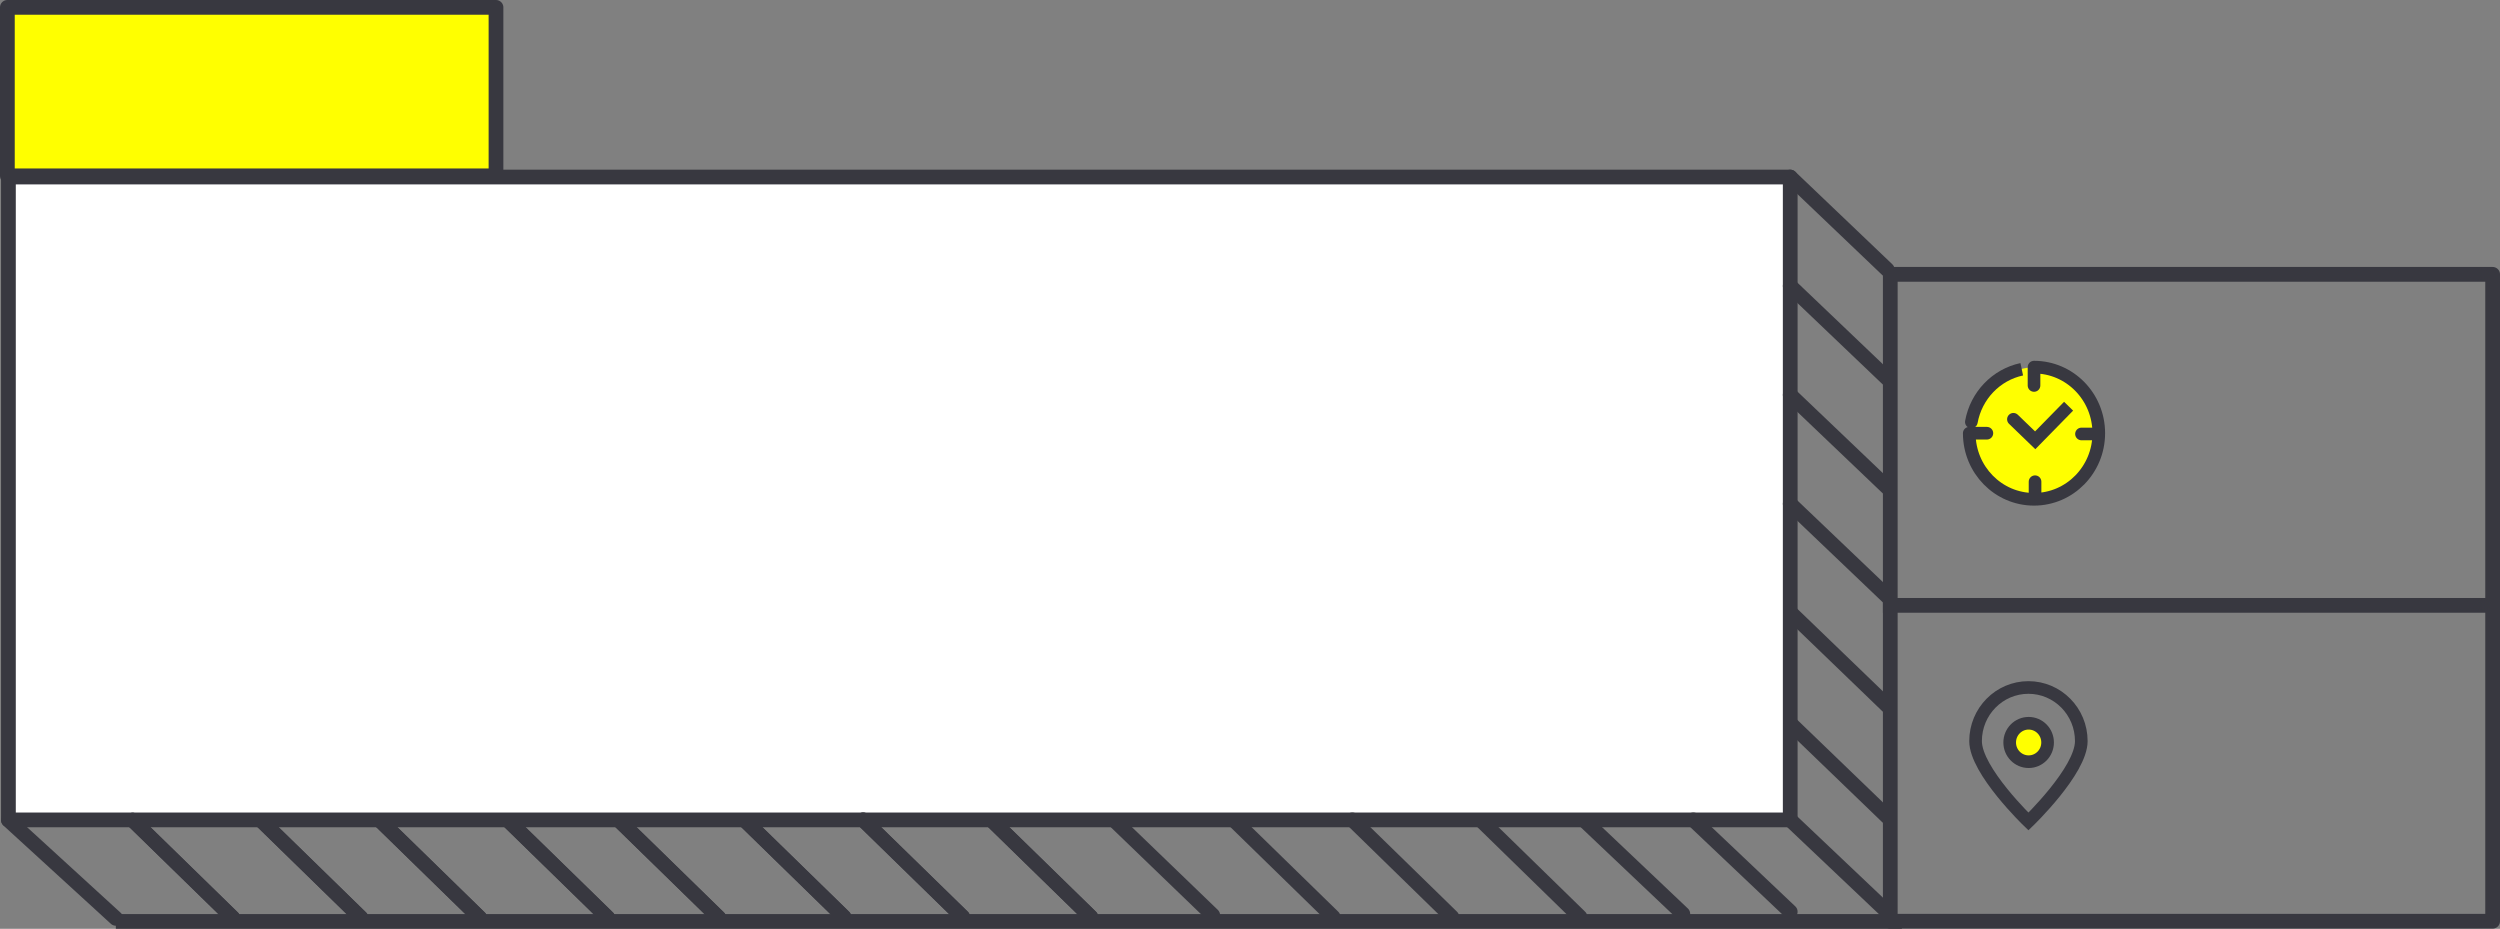<svg width="1187" height="441" viewBox="0 0 1187 441" fill="none" xmlns="http://www.w3.org/2000/svg">
<rect x="0" y="0" width="1187" height="441" fill="#808080" stroke="none"/>
<rect x="-3.5" y="3.5" width="232" height="80" transform="matrix(1 0 0 -1 7 87)" fill="#FFFF00" stroke="#383840" stroke-width="7" stroke-linejoin="round"/>
<line x1="55" y1="437.5" x2="903" y2="437.5" stroke="#383840" stroke-width="7"/>
<path d="M988.2 351.868C988.2 365.925 963.1 390.046 963.1 390.046C963.1 390.046 938 365.925 938 351.868C938 337.811 949.238 326.416 963.1 326.416C976.963 326.416 988.2 337.811 988.2 351.868Z" stroke="#383840" stroke-width="6"/>
<path d="M963.2 361.654C968.171 361.654 972.2 357.568 972.2 352.528C972.2 347.487 968.171 343.401 963.2 343.401C958.229 343.401 954.2 347.487 954.2 352.528C954.2 357.568 958.229 361.654 963.2 361.654Z" fill="#FFFF00" stroke="#383840" stroke-width="6" stroke-linecap="round" stroke-linejoin="round"/>
<ellipse cx="967" cy="205.954" rx="31" ry="31.641" fill="#FFFF00"/>
<path d="M966.24 228.716V236.493" stroke="#383840" stroke-width="6" stroke-linecap="round" stroke-linejoin="round"/>
<path d="M995.9 206.046H988.29" stroke="#383840" stroke-width="6" stroke-linecap="round" stroke-linejoin="round"/>
<path d="M933.047 199.81C932.754 201.441 933.838 203 935.469 203.293C937.1 203.587 938.659 202.502 938.953 200.872L933.047 199.81ZM938.953 200.872C940.992 189.531 949.613 180.592 960.553 178.268L959.307 172.399C945.927 175.241 935.508 186.124 933.047 199.81L938.953 200.872Z" fill="#383840"/>
<path d="M966.31 209.057L964.227 211.216L966.369 213.284L968.453 211.157L966.31 209.057ZM958.054 196.917C956.862 195.766 954.963 195.799 953.812 196.991C952.661 198.183 952.695 200.083 953.887 201.233L958.054 196.917ZM980.027 190.77L964.167 206.958L968.453 211.157L984.313 194.969L980.027 190.77ZM968.394 206.899L958.054 196.917L953.887 201.233L964.227 211.216L968.394 206.899Z" fill="#383840"/>
<path d="M943.37 205.689H935C935 223.02 948.76 237.065 965.74 237.065C982.72 237.065 996.5 223.02 996.5 205.689C996.5 188.358 982.74 174.313 965.75 174.313V183.019" stroke="#383840" stroke-width="6" stroke-linecap="round" stroke-linejoin="round"/>
<path d="M850 84.065H4V389.285H850V84.065Z" fill="white" stroke="#383840" stroke-width="7" stroke-linecap="round" stroke-linejoin="round"/>
<path d="M850.256 290.925L896.06 335.078" stroke="#383840" stroke-width="7" stroke-linecap="round" stroke-linejoin="round"/>
<path d="M850.256 343.654L896.06 387.807" stroke="#383840" stroke-width="7" stroke-linecap="round" stroke-linejoin="round"/>
<path d="M850 239.21L896.06 283.158" stroke="#383840" stroke-width="7" stroke-linecap="round" stroke-linejoin="round"/>
<path d="M850 187.495L896.06 231.443" stroke="#383840" stroke-width="7" stroke-linecap="round" stroke-linejoin="round"/>
<path d="M850 135.781L896.06 179.728" stroke="#383840" stroke-width="7" stroke-linecap="round" stroke-linejoin="round"/>
<path d="M850 84.065L896.06 128.013" stroke="#383840" stroke-width="7" stroke-linecap="round" stroke-linejoin="round"/>
<path d="M353.732 389.577L400.699 435.396M409.827 389.285L457.081 435.396M471.254 389.858L517.922 435.396" stroke="#383840" stroke-width="7" stroke-linecap="round" stroke-linejoin="round"/>
<path d="M4 389.393L55 436.037" stroke="#383840" stroke-width="7" stroke-linecap="round" stroke-linejoin="round"/>
<path d="M63 389.393L110.542 435.785M124.427 389.955L171.393 435.774M180.522 389.674L227.776 435.785M294.077 389.674L341.331 435.785M241.949 390.236L288.616 435.774" stroke="#383840" stroke-width="7" stroke-linecap="round" stroke-linejoin="round"/>
<path d="M353.732 389.577L400.699 435.396M409.827 389.285L457.081 435.396M471.254 389.858L517.922 435.396" stroke="#383840" stroke-width="7" stroke-linecap="round" stroke-linejoin="round"/>
<path d="M586 389.577L632.966 435.396M642.095 389.285L689.349 435.396M703.522 389.858L750.189 435.396" stroke="#383840" stroke-width="7" stroke-linecap="round" stroke-linejoin="round"/>
<path d="M63 389.393L110.542 435.785M124.427 389.955L171.393 435.774M180.522 389.674L227.776 435.785M294.077 389.674L341.331 435.785M241.949 390.236L288.616 435.774" stroke="#383840" stroke-width="7" stroke-linecap="round" stroke-linejoin="round"/>
<path d="M850 389.285L896 432.888" stroke="#383840" stroke-width="7" stroke-linecap="round" stroke-linejoin="round"/>
<path d="M753 390.299L799 433.902" stroke="#383840" stroke-width="7" stroke-linecap="round" stroke-linejoin="round"/>
<path d="M804 389.285L850 432.888" stroke="#383840" stroke-width="7" stroke-linecap="round" stroke-linejoin="round"/>
<path d="M530 390.406L575.804 434.549" stroke="#383840" stroke-width="7" stroke-linecap="round" stroke-linejoin="round"/>
<rect x="897.5" y="130.252" width="286" height="307.15" stroke="#383840" stroke-width="7" stroke-linejoin="round"/>
<line x1="894" y1="287.425" x2="1185" y2="287.425" stroke="#383840" stroke-width="7"/>
</svg>

